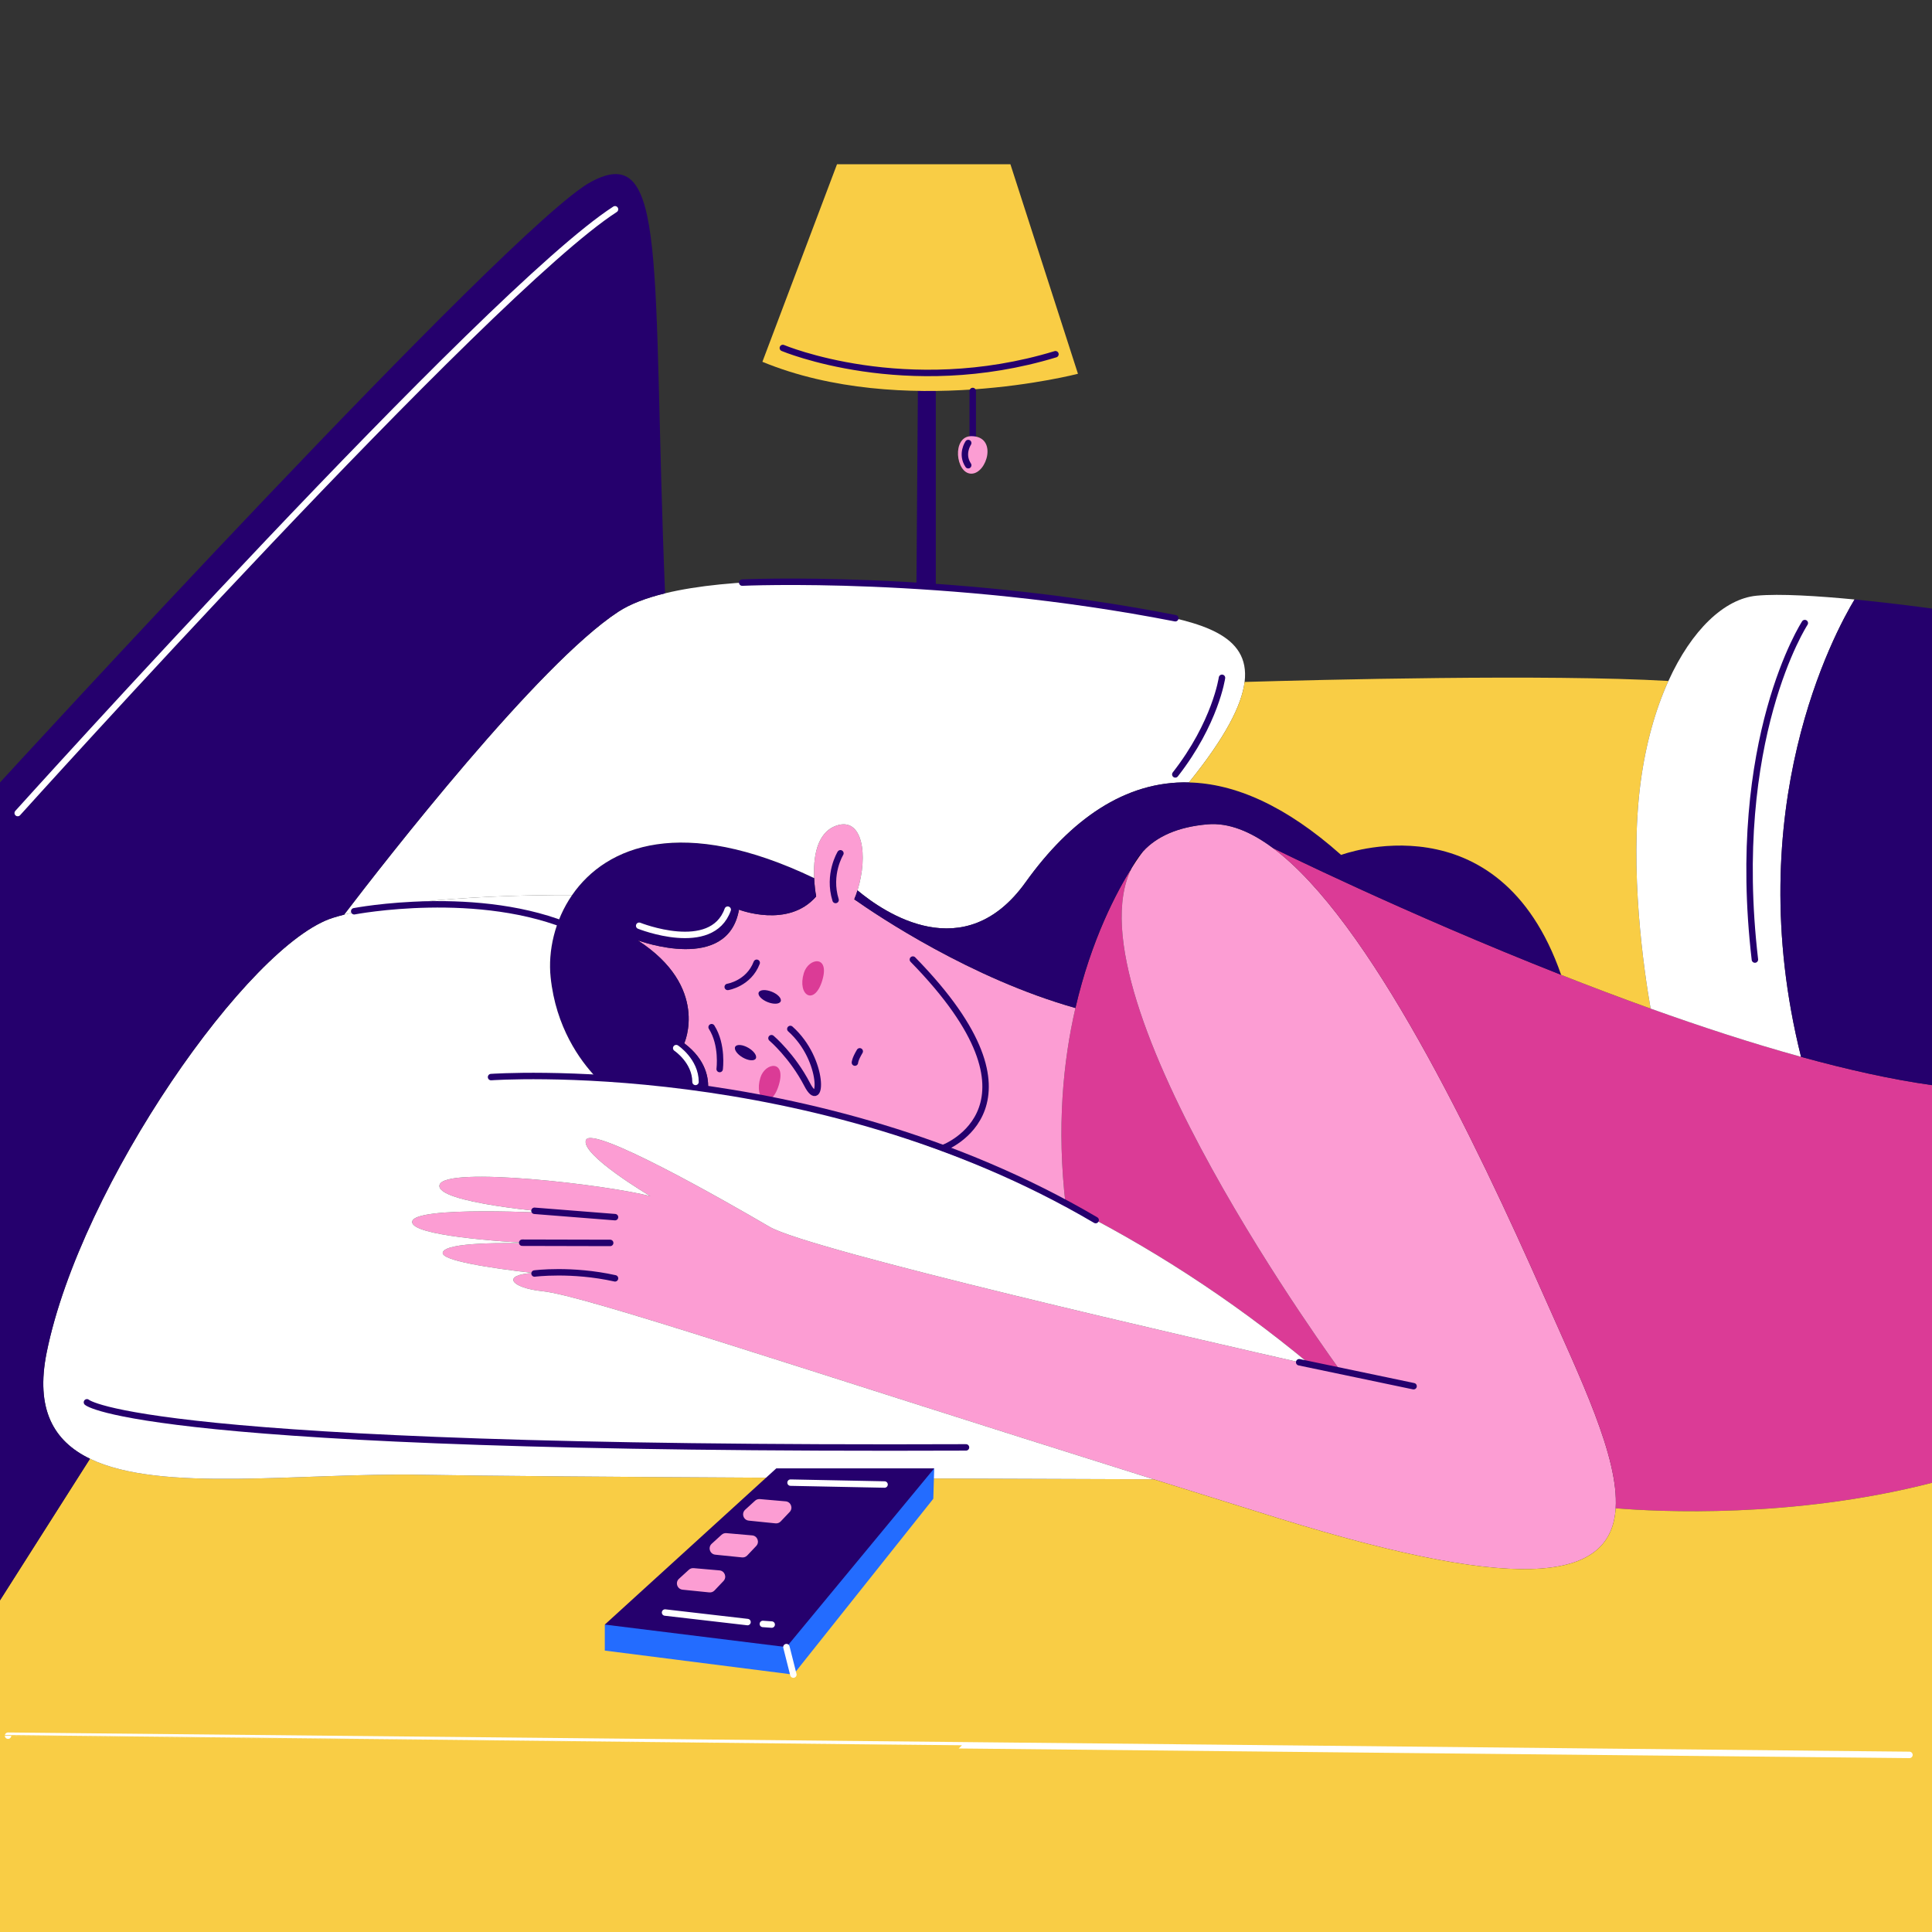 <?xml version="1.0" encoding="UTF-8"?> <!-- Generator: Adobe Illustrator 24.0.2, SVG Export Plug-In . SVG Version: 6.00 Build 0) --> <svg xmlns="http://www.w3.org/2000/svg" xmlns:xlink="http://www.w3.org/1999/xlink" id="Layer_2" x="0px" y="0px" viewBox="0 0 1200 1200" style="enable-background:new 0 0 1200 1200;" xml:space="preserve"><rect x="0" y="0" width="1200" height="1200" fill="#333333" stroke="none"/> <style type="text/css"> .st0{fill:#25006D;} .st1{fill:none;stroke:#000000;stroke-width:4;stroke-linecap:round;stroke-linejoin:round;stroke-miterlimit:10;} .st2{fill:#DB3B96;} .st3{fill:#FC9DD3;} .st4{fill:#FFFFFF;} .st5{fill:#F9CD45;} .st6{fill:none;stroke:#25006D;stroke-width:4;stroke-linecap:round;stroke-linejoin:round;stroke-miterlimit:10;} .st7{fill:none;stroke:#FFFFFF;stroke-width:4;stroke-linecap:round;stroke-linejoin:round;stroke-miterlimit:10;} .st8{fill:#236CFF;} </style> <g> <polygon class="st0" points="570.15,237.69 568.4,473.16 581.24,473.16 581.24,237.69 "></polygon> <path class="st1" d="M530.62,558.59c-1.69,4.22-3.79,8.26-6.28,11.89"></path> <path class="st1" d="M507.32,558.9c0,0-0.17-0.77-0.4-2.09"></path> <path class="st2" d="M833,852c0,0-6.99-1.56-19-4.28c-50.99-42.38-102.58-74.79-152.13-99.54v-0.01 c-5.58-47.93-1.55-88.92,6.1-122.07c9.88-42.75,25.79-72.42,34.92-86.98C662.41,620.15,833,852,833,852z"></path> <path class="st1" d="M330,669c0,0,14.69-1.01,40.31,0.28"></path> <path class="st1" d="M709.86,528.93c-0.49,0.63-3.11,4.05-6.92,10.12C704.78,535.34,707.08,531.96,709.86,528.93z"></path> <path class="st3" d="M1003.53,936.81c-2.7,42.44-51.29,55.32-209.53,6.19c-27.02-8.39-52.84-16.45-77.47-24.19h-0.01 C488.7,847.32,363.17,804.71,337,802c-19.97-2.07-25.71-10.29-5.81-11.3c-27.38-3.17-57.28-7.79-56.19-12.7 c1.47-6.62,39.71-6.21,59.85-5.53C310.07,771.2,256,767.48,256,759c0-10.31,85.22-5.68,95.91-5.07 c-9.74-0.77-81.7-6.74-78.91-17.93c3-12,105,0,131,7c0,0-44-26-40-35s85,37,114,54c24.76,14.51,265.93,69.83,336,85.72 c12.01,2.72,19,4.28,19,4.28S662.41,620.15,702.89,539.12c0.02-0.02,0.03-0.04,0.05-0.07c3.81-6.07,6.43-9.49,6.92-10.12 c0.05-0.07,0.08-0.1,0.08-0.1c8.54-9.26,21.53-15.22,40.06-16.83c13.02-1.13,26.67,4.32,40.62,14.72c0,0,0,0,0.01,0.01 C850.62,571.45,916,707.64,959,805C981.72,856.45,1005.55,904.96,1003.53,936.81z"></path> <path class="st2" d="M1200,674v247c-86.79,22.32-170.16,17.99-196.47,15.81c2.02-31.85-21.81-80.36-44.53-131.81 c-43-97.36-108.38-233.55-168.37-278.27c1.11,0.54,81.27,40.27,179.03,78.77c18.05,7.11,36.7,14.17,55.56,20.95 c31.15,11.18,62.87,21.55,93.44,29.97C1147.27,664.3,1174.86,670.48,1200,674z"></path> <path class="st1" d="M396,584c0,0,0.01,0,0.01,0.01h0.01c0.01,0.01,0.01,0.01,0.02,0.01"></path> <path class="st3" d="M661.87,748.17c-84.32-42.15-162.71-62.17-222.11-71.54c0.49-6.25-0.82-18.17-14.76-28.63 c0,0,15.99-34.98-28.96-63.98c1.74,0.64,56.07,20.34,62.96-19.02c0,0,30.6,11.9,47.92-8.19v-0.01c-0.41-2.37-1.01-6.54-1.24-11.41 c-0.56-11.97,1.18-28.21,13.85-32.58c16.17-5.58,19.9,18.25,13.07,40.22c-0.58,1.87-1.24,3.73-1.98,5.56 c14.74,10.39,72.6,49.25,137.35,67.51C660.32,659.25,656.29,700.24,661.87,748.17z"></path> <path class="st2" d="M472.28,669.38c2.93-9.62,16.31-11.39,11.43,4.64S468.05,683.28,472.28,669.38z"></path> <path class="st0" d="M506.92,556.8v0.01C489.6,576.9,459,565,459,565c-6.89,39.36-61.22,19.66-62.96,19.02 C440.99,613.02,425,648,425,648c13.94,10.46,15.25,22.38,14.76,28.63c-27.73-4.38-51.33-6.44-69.45-7.35 C360.16,658.6,345.23,638.02,342,607c-1.68-16.14,2.4-35.21,13.36-51.07c21.32-30.9,68.71-49.59,150.32-10.54 C505.91,550.26,506.51,554.43,506.92,556.8z"></path> <path class="st4" d="M773.05,423.57c-1.79,14.57-12.06,34.53-34.58,62.41c-39.64-0.97-73.59,23.1-101.47,62.02 c-37.97,53-87.85,18.86-104.4,5.03c6.83-21.97,3.1-45.8-13.07-40.22c-12.67,4.37-14.41,20.61-13.85,32.58 c-81.61-39.05-129-20.36-150.32,10.54c-23.7-0.1-97.03,0.61-141.6,12.16C239.74,534.06,334.28,412.57,384,380 c7.38-4.84,17.29-8.6,29.08-11.48C493.89,348.84,662.87,371.27,710,380C745.04,386.49,776.71,393.82,773.05,423.57z"></path> <path class="st5" d="M1200,921v279H0V994l55.89-87.94C99.9,927.33,186.34,914.68,261,916c84.96,1.5,336.11,2.44,455.52,2.81h0.01 c24.63,7.74,50.45,15.8,77.47,24.19c158.24,49.13,206.83,36.25,209.53-6.19C1029.84,938.99,1113.21,943.32,1200,921z"></path> <path class="st4" d="M337,802c26.17,2.71,151.7,45.32,379.52,116.81C597.11,918.44,345.96,917.5,261,916 c-74.66-1.32-161.1,11.33-205.11-9.94C33.29,895.15,21.87,875.29,29,840c21-104,126-254,178-270c2.17-0.67,4.42-1.3,6.76-1.91 c44.57-11.55,117.9-12.26,141.6-12.16C344.4,571.79,340.32,590.86,342,607c3.23,31.02,18.16,51.6,28.31,62.28 c18.12,0.91,41.72,2.97,69.45,7.35c59.4,9.37,137.79,29.39,222.11,71.54v0.01c49.55,24.75,101.14,57.16,152.13,99.54 c-70.07-15.89-311.24-71.21-336-85.72c-29-17-110-63-114-54s40,35,40,35c-26-7-128-19-131-7c-2.79,11.19,69.17,17.16,78.91,17.93 C341.22,753.32,256,748.69,256,759c0,8.48,54.07,12.2,78.85,13.47c-20.14-0.68-58.38-1.09-59.85,5.53 c-1.09,4.91,28.81,9.53,56.19,12.7C311.29,791.71,317.03,799.93,337,802z"></path> <path class="st0" d="M413.08,368.52c-11.79,2.88-21.7,6.64-29.08,11.48c-49.72,32.57-144.26,154.06-170.24,188.09 c-2.34,0.61-4.59,1.24-6.76,1.91C155,586,50,736,29,840c-7.13,35.29,4.29,55.15,26.89,66.06L0,994V486c0,0,317-346,367-373 C415.34,86.9,404.79,164.54,413.08,368.52z"></path> <path class="st0" d="M969.66,605.5c-97.76-38.5-177.92-78.23-179.03-78.77c-0.01-0.01-0.01-0.01-0.01-0.01 c-13.95-10.4-27.6-15.85-40.62-14.72c-18.53,1.61-31.52,7.57-40.06,16.83c0,0-0.03,0.03-0.08,0.1c-2.78,3.03-5.08,6.41-6.92,10.12 c-0.02,0.03-0.03,0.05-0.05,0.07c-9.13,14.56-25.04,44.23-34.92,86.98c-64.75-18.26-122.61-57.12-137.35-67.51 c0.74-1.83,1.4-3.69,1.98-5.56C549.15,566.86,599.03,601,637,548c27.88-38.92,61.83-62.99,101.47-62.02 c28.6,0.69,60.16,14.42,94.53,45.02C833,531,930.99,494.26,969.66,605.5z"></path> <path class="st5" d="M1025.22,626.45c-18.86-6.78-37.51-13.84-55.56-20.95C930.99,494.26,833,531,833,531 c-34.37-30.6-65.93-44.33-94.53-45.02c22.52-27.88,32.79-47.84,34.58-62.41c45.19-1.32,188.21-4.96,263.23-0.61 c-7.95,17.52-14.07,38.82-17.28,63.04C1011.85,540.03,1021.11,602.91,1025.22,626.45z"></path> <path class="st4" d="M1118.66,656.42c-30.57-8.42-62.29-18.79-93.44-29.97c-4.11-23.54-13.37-86.42-6.22-140.45 c3.21-24.22,9.33-45.52,17.28-63.04c14.39-31.69,34.76-51.03,54.72-52.96c14.36-1.39,38.79,0.22,60.9,2.35 C1139.73,392.53,1080.08,502.2,1118.66,656.42z"></path> <path class="st0" d="M1200,378v296c-25.14-3.52-52.73-9.7-81.34-17.58c-38.58-154.22,21.07-263.89,33.24-284.07 C1177.52,374.83,1200,378,1200,378z"></path> <path class="st6" d="M586,713c0,0,70-26-19-117"></path> <path class="st6" d="M305,669c0,0,200.08-14.35,375.54,88.82"></path> <line class="st6" x1="331.97" y1="752.05" x2="382" y2="756"></line> <line class="st6" x1="324.35" y1="771.87" x2="379" y2="772"></line> <path class="st6" d="M332,791c0,0,23-3,50,3"></path> <line class="st6" x1="806.94" y1="846.12" x2="878" y2="861"></line> <path class="st6" d="M522,530c0,0-8,13-3,29"></path> <ellipse transform="matrix(0.5 -0.866 0.866 0.5 -334.675 727.933)" class="st0" cx="463.07" cy="653.8" rx="3.47" ry="7.36"></ellipse> <ellipse transform="matrix(0.373 -0.928 0.928 0.373 -274.852 831.759)" class="st0" cx="477.95" cy="619.23" rx="3.47" ry="7.36"></ellipse> <path class="st6" d="M479.18,644.84c0,0,12.97,10.99,22.21,28.84s11.18-15.2-10.5-34.57"></path> <path class="st6" d="M447,664c0,0,2-15-5-26"></path> <path class="st6" d="M452,613c0,0,13-2,18-15"></path> <path class="st6" d="M531,660c0,0,0-2,3-7"></path> <path class="st6" d="M220,566c0,0,78-15,137,11"></path> <path class="st2" d="M499.28,604.38c2.93-9.62,16.31-11.39,11.43,4.64C505.84,625.06,495.05,618.28,499.28,604.38z"></path> <path class="st7" d="M11,505c0,0,292-324,371-375"></path> <path class="st7" d="M5,1078.06C5,1078,1186,1090,1186,1090"></path> <path class="st6" d="M54,871c0,0,32,30,546,28"></path> <path class="st6" d="M461,361.86c0,0,126-5.86,269,22.14"></path> <path class="st6" d="M759,421c0,0-4,28-29,60"></path> <path class="st6" d="M1121,387c0,0-47,72-31,209"></path> <path class="st7" d="M397,575c0,0,45,18,55-10"></path> <path class="st7" d="M420,651c0,0,12,8,12,21"></path> <polygon class="st8" points="580.25,912.04 579.7,930.9 492.77,1040.12 375.65,1025.21 375.65,1009.06 "></polygon> <polygon class="st0" points="375.65,1009.06 482.17,912.04 580.25,912.04 488.46,1023.04 "></polygon> <line class="st7" x1="488.46" y1="1023.04" x2="492.77" y2="1040.12"></line> <line class="st7" x1="413.08" y1="1001.57" x2="464.3" y2="1007.5"></line> <line class="st7" x1="491.02" y1="920.89" x2="549.42" y2="922.06"></line> <line class="st7" x1="473.83" y1="1008.66" x2="479.32" y2="1009.05"></line> <path class="st3" d="M462.85,937.71l6.13-5.59c0.81-0.74,1.89-1.1,2.98-1.01l16.03,1.4c3.26,0.28,4.76,4.21,2.5,6.59l-5.57,5.88 c-0.84,0.88-2.03,1.33-3.24,1.2l-16.6-1.69C461.72,944.16,460.35,939.99,462.85,937.71z"></path> <path class="st3" d="M442.05,958.86l6.13-5.59c0.81-0.74,1.89-1.1,2.98-1.01l16.03,1.4c3.26,0.28,4.76,4.21,2.5,6.59l-5.57,5.88 c-0.84,0.88-2.03,1.33-3.24,1.2l-16.6-1.69C440.92,965.3,439.55,961.14,442.05,958.86z"></path> <path class="st3" d="M421.73,980.6l6.13-5.59c0.81-0.74,1.89-1.1,2.98-1.01l16.03,1.4c3.26,0.28,4.76,4.21,2.5,6.59l-5.57,5.88 c-0.84,0.88-2.03,1.33-3.24,1.2l-16.6-1.69C420.6,987.04,419.23,982.87,421.73,980.6z"></path> <path class="st5" d="M519.88,102.03h107.71l41.95,130.13c0,0-109.06,28.43-196-7.44L519.88,102.03z"></path> <path class="st6" d="M486.23,216.14c0,0,76.32,32.14,169.33,3.88"></path> <line class="st6" x1="604.18" y1="242.85" x2="604.18" y2="273.24"></line> <path class="st3" d="M603.31,270.91c16.56,0,9.81,23.3,0,23.3C593.5,294.21,591.05,270.91,603.31,270.91z"></path> <path class="st6" d="M601.38,275.17c0,0-4.66,6.8,0,13.79"></path> </g> </svg> 